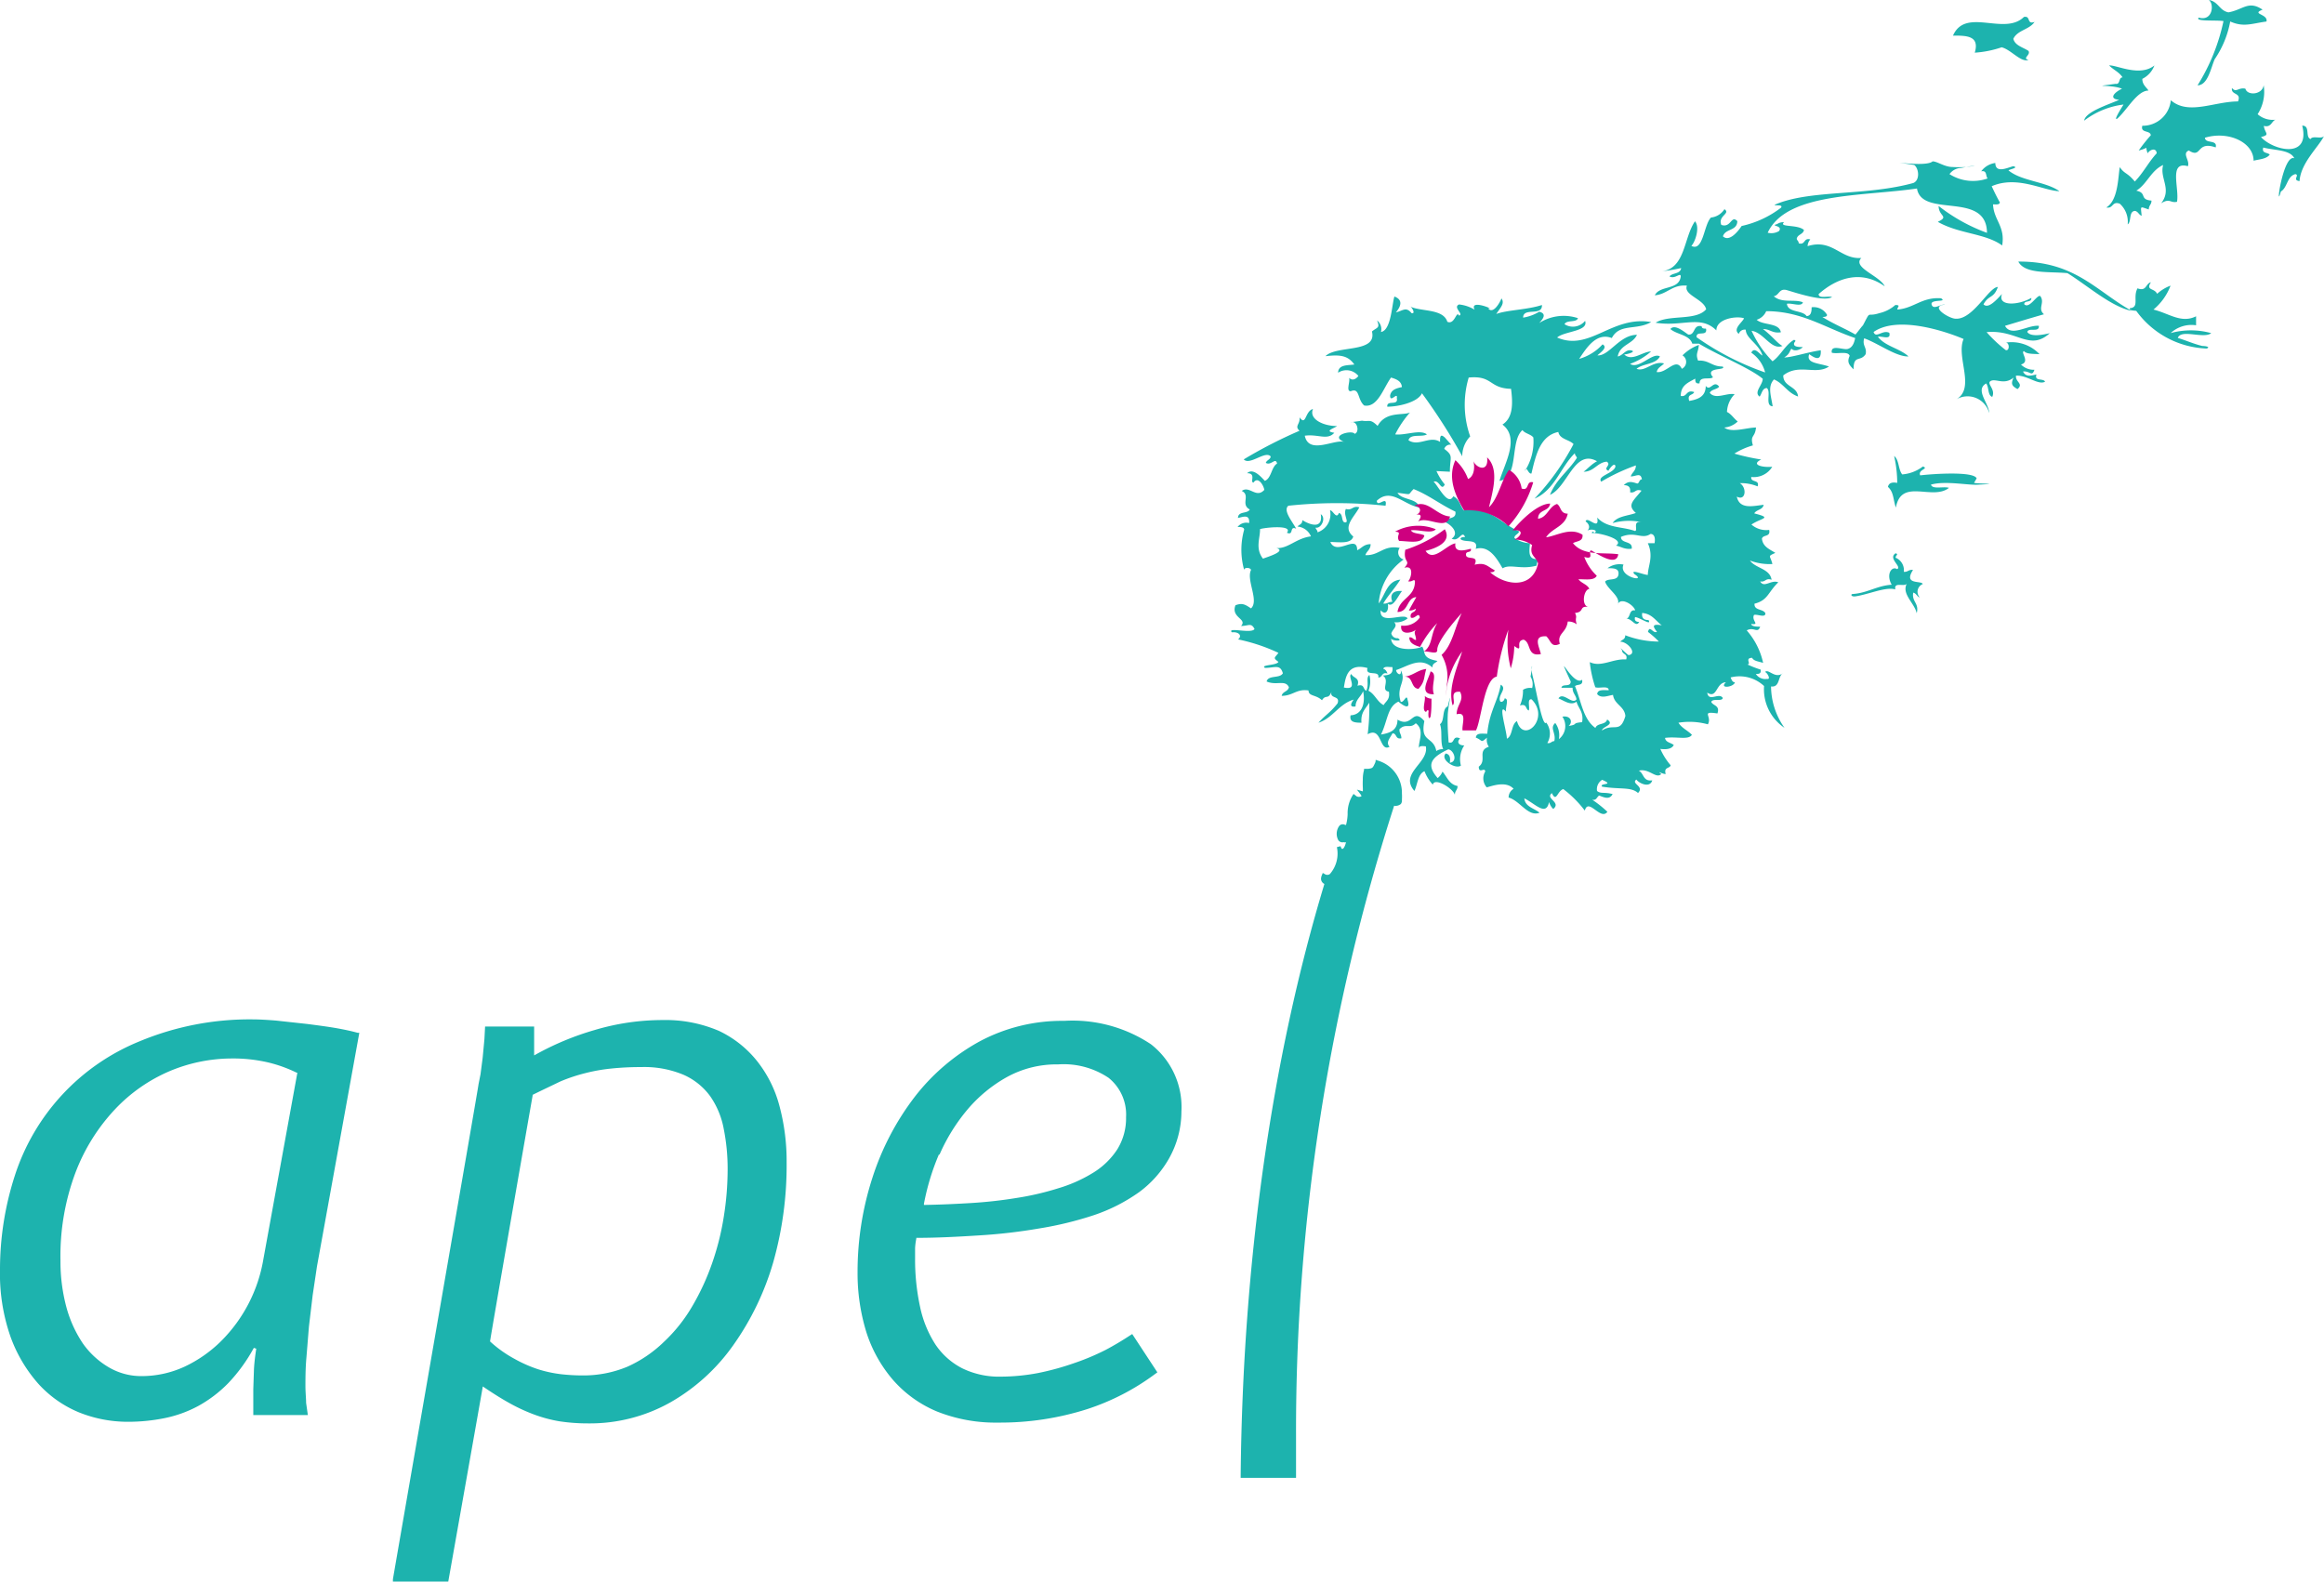 <svg xmlns="http://www.w3.org/2000/svg" data-name="Calque 2" viewBox="9.74 13.28 172.95 117.71"><path d="M120.48 36.22c.66.17-1.43-.73-1 .11a2.79 2.79 0 00-1.16-.39c-.49.22.39.73 0 .83-.2-.42-.31.71-.87.46-.31-1-2-.74-2.8-1.15.13 0 .48.58.14.51-.42-.51-.64-.18-1.17-.06.33-.39.59-.92-.11-1.18-.19.6-.24 2.52-1 2.64a.82.82 0 00-.29-.86c.24.59 0 .5-.38.82.4 1.64-2.63 1-3.46 1.84 1.06-.12 1.66-.07 2.15.62-.52.07-1.19 0-1.21.61a1.14 1.14 0 011.51.24c-.19.26-.47.37-.69.14.09.3-.25 1 .12 1 .69-.29.47.59 1 1.06 1 .18 1.41-1.26 2-2.08.4.12.77.26.81.71-.41.09-.8.19-.88.63 0 .59.58-.33.5.19.13.62-.76.1-.71.64.81 0 2.27-.32 2.58-1a43.12 43.12 0 013 4.69 2.12 2.12 0 01.59-1.48 7.07 7.07 0 01-.11-4.38c1.81-.17 1.49.8 3.15.84.15 1.14.14 2.16-.64 2.66 1.32 1 .15 2.92-.22 4.19 1.49-.23.75-2.95 1.71-3.78.18.26.62.3.81.55a4 4 0 01-.63 2.49c.12-.48.24.27.49.19.33-1.41.66-2.81 2-3.09.1.55.81.56 1.13.9a18 18 0 01-2.9 4.06c1.48-.61 1.94-2.35 3-3.38 0 .17.12.21.15.35-.64 1-1.55 1.6-2 2.75 1.31-.58 1.82-3.45 3.5-2.5-.4.21-.68.54-1 .78.78 0 1-.68 1.72-.75.4.25-.33.49.13.68.06-.15.49-.71.52-.31-.13.51-1.39.69-1.06 1.12a14.57 14.57 0 012.58-1.21c0 .42-.29.51-.38.82.4 0 .74-.32.83.22-.22 0-.17.28-.35.31-.41-.14-.68-.2-1 .12.36 0 .52.16.47.53.4.09.38-.29.85-.12-.64.79-1.09 1.07-.42 1.66-.6.22-1.39.23-1.73.75a4.54 4.54 0 012.19-.06c-.77-.17-.26.63-.53.65-.94-.34-2.08-.2-2.81-1 .2 1.06-.76-.17-.86.29.26.18.36.47.13.68.34-.17.87 0 .5.19 0-.09-.13-.19-.17 0 .46-.06 2.53.46 1.8.93.39.07.62.3 1.17.23.09-.62-.8-.35-.8-.88 1.06-.45 1.55.22 2.2-.22.29 0 .37.31.3.69h-.5c.45 1 0 1.71 0 2.36-.31 0-1.35-.47-1-.06 1 .64-1.23.23-.81-.71a1.5 1.5 0 00-1.19.27c.42 0 .82 0 .82.38 0 .64-.78.32-1 .62.18.59 1.24 1.15.92 1.73.21-.64 1.22 0 1.32.41-.5-.09-.32.59-.7.63.43-.1.73.7 1 .23-.2 0-.39-.08-.31-.36.3 0 1.27.69 1 .22-.36 0-.52-.16-.47-.53.75.07 1 .59 1.46.92-.8-.13-.64.11-.36.49-.32.14-.53-.54-.67 0a6.94 6.94 0 01.81.72 7 7 0 01-2.5-.47c0 .33-.25.32-.37.48.56 0 1.29.9.62 1-.18-.09-.83-.79-.49-.37 0 .34.45.24.31.69-1-.07-1.86.61-2.71.2a8.7 8.7 0 00.41 1.87c.29.11 1-.15 1 .22-.42 0-.82-.07-.86.29.3.35.79.12 1.18.06.09.72.85.83.92 1.57-.39 1.35-.87.5-1.74 1.08 0-.29 1-.43.38-.82-.1.42-.74.24-.87.63-.93-.66-1.05-2-1.52-3.11.17-.17.62 0 .53-.48-.67.57-2.1-2.62-.85.13 0 .47-.63.12-.69.47h.83c0 .42.24.53.29.86-.31.44-1-.6-1.34-.07.39.15.93.58 1.34.24.14.51.55.77.42 1.53-.85.08-.22.16-1 .28.34-.29.14-.8-.47-.69a1.23 1.23 0 01-.26 1.67 1.53 1.53 0 00-.27-1.2c-.44.39.08.74-.07 1.35-.22 0-.25.2-.52.14a1.37 1.37 0 00-.08-1.52c-.28.39-.75-2.44-1-3.42-.21-.78.09-1.28-.17 0a1.07 1.07 0 01.12.85 1 1 0 00-.68.13 2.68 2.68 0 01-.23 1.17c.54-.17.4.28.66.37.1-.24-.15-.88.21-.83 1.41 1.41-.6 3.36-1.09 1.62-.44.24-.3 1.1-.75 1.31 0-.55-.72-2.83-.06-2-.08-.3.26-1-.11-1 0 .18-.3.39-.35.15-.12-.44.56-.89.06-1.17-.2 1.22-.85 2-1 3.65-.42 0-.81-.08-.85.29.53.2.33.44.83 0a.89.89 0 00.14.68c-.9.29-.11 1-.75 1.48 0 .58.45 0 .48.36a1 1 0 00.11 1.18c.3-.06 1.42-.53 2 .11a.74.74 0 00-.37.65c.83.22 1.45 1.46 2.3 1.13-.39-.34-1.07-.43-1.13-1.07.8.39 1.62 1.37 1.84.27a1.19 1.19 0 00.31.52c.63-.51-.63-.77-.1-1.18.34.73.4-.17.85-.3a8.36 8.36 0 011.6 1.6c.27-1 1.18.78 1.68.09a8.27 8.27 0 00-1.13-.9c.33.07.34-.21.52-.31.42.17.79.31 1-.11-.65-.17-.87 0-1.16-.23a.82.82 0 01.38-.83c1 .43-.26.22 0 .51 1.35.22 2.15 0 2.67.47.51-.51-.56-.69-.12-1 .19.28 1 .66 1.18.06-.7.1-.61-.52-1-.72.76-.2 1.28.64 1.67.25-.38-.3.06 0 .33 0-.16-.54.29-.39.37-.65a4.94 4.94 0 01-.77-1.22c.48.06.85 0 1-.29-.21-.18-.61-.19-.65-.53.9-.12 1.74.18 2-.23-.3-.32-.76-.5-1-.9a5.14 5.14 0 012.19.12c.34-.61-.57-1 .71-.81.21-.61-.33-.56-.46-.86.12-.29.8 0 .86-.29-.28-.45-1.05.34-1.16-.4.75.49.64-.75 1.39-.77-.54.51.6.37.67 0-.19 0-.25-.2-.32-.36a2.67 2.67 0 012.49.64 3.45 3.45 0 001.52 3.11 5.38 5.38 0 01-1-3.08c.68.09.49-.77.9-1-.6.49-1.09-.36-1.35-.07.14 0 .48.58.15.51a.83.83 0 01-.83-.37c.21 0 .4 0 .36-.32a8.35 8.35 0 01-1-.39c.35 0-.23-.47.36-.49.13.26.53.27.82.38a5.35 5.35 0 00-1.22-2.42c.52-.3.82.27 1-.28-.25 0-.63 0-.67-.2.69.08 0-.24.21-.67.25-.08.85.24.85-.12-.15-.35-.86-.19-.81-.72 1-.25 1-.85 1.77-1.59-.54-.22-1.06.46-1.35-.07.4.09.39-.28.85-.12-.13-.84-1.19-.84-1.61-1.43a4.16 4.16 0 001.67.26c-.15-.65-.41-.55.22-.83-.42-.27-.93-.45-1-1.06.09-.32.66-.1.54-.65a1.67 1.67 0 01-1.32-.4c.76-.51 1.61-.47.21-.83.16-.29.63-.25.7-.64-.84.1-1.79.35-2-.61.68.37.77-.69.22-1a3.23 3.23 0 011.33.24c.18-.53-.54-.26-.47-.7a1.61 1.61 0 001.56-.76c-.7.07-1.64-.14-.82-.54a15.84 15.84 0 01-2-.44 5.4 5.4 0 011.38-.61c-.23-.8.16-.55.23-1.33-.68 0-1.83.42-2.36 0a1.64 1.64 0 001-.45c-.29-.22-.46-.54-.8-.71a2 2 0 01.57-1.32c-.6-.12-1.42.43-1.85-.1.12-.27.52-.24.7-.46-.42-.55-.66.4-1-.06 0 .79-.55 1-1.23 1.12-.17-.54.28-.4.37-.66-.62-.21-.5.39-1 .29 0-.81.57-1 1.08-1.29 0 .2 0 .4.32.35 0-.57.74-.24 1-.45-.66-.8 1.05-.48.72-.8-.84 0-1-.49-1.83-.44-.2-.54 0-.56.06-1.17a3.36 3.36 0 00-1.22.78.57.57 0 01-.05 1c-.44-.9-1.13.36-1.87.24.07-.34.36-.43.55-.64-.84-.22-1.39.65-2.05.4.49-.41 1.43-.32 1.74-.92-.53-.35-1.58 1-2.22.55a4.84 4.84 0 001.56-.92c-.63 0-1.42.78-2 .22.22 0 .94-.21.52-.3s-.61.38-1 .45c.16-.89 1.11-.9 1.43-1.61-1.3 0-2.08 1.6-2.94 1.53.14-.16.83-.58.38-.82a3.72 3.72 0 01-1.74 1.08c.53-.79 1.27-2 2.43-1.55.57-1.11 1.82-.55 2.93-1.19-2.94-.5-4.57 2.21-7 1.15.54-.48 2.37-.45 2.08-1.24a1.16 1.16 0 01-1.53.25c.17-.35.88-.09 1-.45a3.38 3.38 0 00-2.88.36c.21-.24.63-.68 0-.84a3.36 3.36 0 01-1.2.44c0-.8 1.44-.06 1.4-.94-1.09.36-2.62.37-3.4.67.31-.48.65-.78.39-1.16-.15.38-.65 1.21-1 .73z" fill="#1db3ae" fill-rule="evenodd"></path><path d="M163 27.51c-1-.72-2.84-.75-3.79-1.55.07-.08.82-.2.35-.31-.49.14-1.32.54-1.33-.24a1.55 1.55 0 00-1.05.62c.46-.09.31.36.48.53a3.26 3.26 0 01-2.84-.32 1.1 1.1 0 01.86-.46l.37-.07a8.45 8.45 0 01-1 0c-.6 0-1.13-.42-1.49-.42-.5.5-4.24-.19-1.36.27.35.27.43 1.13-.07 1.34-3.44.95-7.38.52-10 1.49-.9.34.41 0 .15.35a7.44 7.44 0 01-2.93 1.36c-.25.38-.91 1.22-1.39.77.17-.59 1.05-.38 1.07-1.13-.46-.49-.46.53-1.19.28-.28-.68.72-.84.23-1.17a1.35 1.35 0 01-1 .62c-.54.54-.57 2.57-1.46 2.11.28-.28.66-1.38.27-1.83-.86 1.24-.71 3.59-2.56 3.73a11.64 11.64 0 001.53-.25c-.06.46-.64.34-.87.62.4.24.83-.33.84 0-.12 1.05-1.56.64-1.93 1.41.94-.08 1.29-.82 2.39-.72-.29.7 1.27 1 1.43 1.76-.76.88-2.77.37-3.76 1 2 .32 3.35-.6 4.52.57 0-.9 1.57-1.09 2.06-.9-.12.3-.87.79-.39 1.16a.46.46 0 01.52-.31c0 .65 1 1.07 1.24 1.92-.19-.06-.59-.71-.83-.21A2.55 2.55 0 01141.1 41a20.45 20.45 0 01-5.1-2.62c-.06-.54.83 0 .7-.64-.13 0-.33 0-.32-.18-.67-.15-.45.68-1 .62-.29-.18-1-.82-1.33-.41.48.42 1.42.42 1.63 1.09h.5c1.47.89 3.77 1.8 4.74 2.61 0 .47-.69 1-.23 1.33.17-.22.19-.62.53-.64.36.26-.17 1.32.44 1.36-.11-.76-.4-1.47.1-2 .72.31 1 1 1.79 1.27-.07-.79-1.11-.71-1.1-1.57 1.17-.91 2.41 0 3.4-.66-.75-.27-1.73-.22-1.47-.92.38.27.91.6.86-.29-.86.11-2.26.56-2.72.53.41-.23.4-.49.54-.65.19.23.63.11.85-.12-.25 0-.63 0-.66-.2s.25-.25 0-.34c-.66.38-1 1.18-1.6 1.6a7.9 7.9 0 01-1.56-2.27c.92.13 1.45 1.46 2.3 1.13-.37-.19-.71-.69-1.45-1.26.54 0 .69.34 1.33.24-.13-.73-1.34-.5-1.8-.93a1.14 1.14 0 00.71-.64c2.65 0 4.37 1.24 6.62 2-.08.39-.21.71-.55.81s-1.29-.37-1.19.28c.4.12 1.23-.15 1.33.24-.23.49 0 .7.29 1 0-1.11.5-.53.9-1.13.11-.52-.27-.61-.11-1.18 1.06.38 2.37 1.38 3.3 1.35-.64-.6-1.76-.76-2.28-1.47.32-.06 1 .28.85-.29-.5-.25-1 .45-1.17-.06 1.74-1.22 5.21-.11 6.7.52-.59 1.35.93 3.67-.57 4.51a1.66 1.66 0 012.47 1c0-.71-1.08-1.72-.22-2.2.22.29.1.88.45 1 .28-.59-.48-1-.1-1.19s1 .33 1.69-.25c-.22.49-.13.62.29.86.48-.41-.17-.52-.11-1 .83-.05 1.66.73 2.16.45-.11-.28-.82 0-.64-.54-.44.1-.79.2-1-.22.53-.06.66.43.85-.13a1.33 1.33 0 01-1-.39c.71-.2-.06-.9.22-1 .2.24.72.2 1.16.23a2.86 2.86 0 00-2.51-.86c.29 0 .29.63 0 .56a10.25 10.25 0 01-1.43-1.34c2.27-.21 3.19 1.45 4.7.08-.36.08-1.39.33-1.67-.09.09-.37.91.08.86-.46-.83-.08-2.05.86-2.52 0 1-.3 1.92-.58 2.9-.86-.5-.43.09-.85-.27-1.35-.23-.16-.82 1-1.2.6 0-.31.56-.08.53-.47-.95.56-2.55.65-2.18-.29-.31.31-1 1.17-1.38.77.39-.72.76-.41 1.07-1.29-.67 0-1.85 2.45-3.15 2.36-.46 0-2-.93-.78-1.05-.3-.06-.87.43-1 0s1.22-.15.7-.47c-1.43-.1-2 .74-3.25.84 0-.21.28-.33-.15-.34a2.73 2.73 0 01-1.2.61c-1 .32-.57-.3-1.23.94.07-.14-.4.5-.54.65-.8-.46-1.7-.82-2.46-1.31.13 0 .33 0 .35-.15a1.14 1.14 0 00-1.15-.57c0 .39-.07.63-.37.66-.32-.47-1.4-.24-1.47-.92.35-.08 1.09.26 1.19-.11-.64-.26-1.54.09-2.17-.45.42-.07.39-.63 1-.45s2.74.89 3.34.51c-.29-.11-1 .15-1-.22 1.26-1.13 3.1-1.88 4.92-.58-.36-.79-2.45-1.4-1.74-2.11-1.56.12-2.14-1.46-4-.88a.82.82 0 01.2-.5c-.51-.15-.35.44-.86.29 0-.17-.12-.2-.15-.34.07-.34.47-.31.54-.65-.46-.44-1.92-.18-1.48-.58a.8.8 0 00-.52.14c-.58.15.47.08.14.52a1.1 1.1 0 01-.84.12c1.4-3 7-2.69 11.11-3.29.37 2.24 5.18.15 5.21 3.3a13.11 13.11 0 01-3.6-2c0 .78.82.76-.06 1.18 1.56.9 3.55.85 4.79 1.76.24-1.44-.63-1.88-.68-3.06.2 0 .47.05.51-.14-.22-.39-.42-.8-.61-1.21 1.91-.83 3.88.35 5.04.37zm4.34-5.43c.73-.67 1.46-2.06 2.29-2.06-.18-.27-.46-.44-.46-.87a1.84 1.84 0 00.9-1c-1.09.88-2.84-.05-3.37 0 .3.32.75.49 1 .89-.32 0-.14.55-.53.48-2 .28-.47 0 .49.36-.62.3-1 .76-.21.83-.88.39-2.51.89-2.61 1.55a6.07 6.07 0 012.93-1.2c-.16.27-.84 1.32-.42 1.02zm-11.29 3.63c.66-.07 1-.18 0 0zm-32.46 28a2.16 2.16 0 01-1.15-.39c0-.24.29-.27.36-.49-1.55-.68-2-1.8-4.13-1.56-.26-.35-.34-.86-.78-1.05-.39.76-1.11-.76-1.46-1.09.44-.16.55.75.83.21a4.47 4.47 0 01-.62-1l1 .05c0-1.12.3-1.16-.42-1.7a.46.46 0 01.52-.31l-.47-.53c-.29-.26-.38-.17-.36.32-.76-.5-1.58.38-2.35-.12.12-.52 1-.21 1.37-.44-.51-.39-1.62.09-2.36 0a7.63 7.63 0 011.1-1.63c-.53.25-1.78-.12-2.41 1-.57-.56-.6-.29-1.16-.39l-.85.12c.51-.17.69.75.3.86-.15-.32-2 .14-.71.63-.66-.34-2.69 1-3-.49 1-.14 1.67.37 2.2-.22-.84-.12.08-.36.19-.5-1 0-2.1-.51-1.78-1.27-.61.17-.5 1.31-1 .62.06.53-.4.64 0 1a35.08 35.08 0 00-4.15 2.13c.44.48 1.61-.68 2-.22 0 .23-.29.26-.36.48.4.24.72-.45.84.05-.44.28-.41 1.08-.91 1.29-.25-.26-.87-1-1.32-.57.7 0 .19.66.47.7.36-.52.77.25.81.54-.61.67-1.1-.35-1.68.08.68.32-.12 1 .6 1.38-.18.34-.87.1-.88.63.42-.09.88-.29.83.38a.82.82 0 00-.86.29c.2 0 .48 0 .49.2a5.52 5.52 0 000 3c0-.22.48-.18.51 0-.37.76.62 2.29 0 2.86-.4-.26-.63-.44-1.16-.23-.35.94.91 1 .42 1.54.57 0 .74-.27 1 .22-.19.39-2.06-.17-1.69.25.52-.05.8.25.47.53a13.39 13.39 0 013 1c-.27.38-.44.35 0 .67-.13.28-1.38.21-1 .45.73 0 1.13-.3 1.33.4-.23.41-1.08.11-1.21.61.73.33 1.39-.16 1.66.43-.07.34-.47.3-.54.64.84 0 1.11-.54 2-.4 0 .45.56.3 1 .73.28-.47.46 0 .71-.64-.16.57.67.25.45.87-.59.74-.83.79-1.42 1.44 1.08-.35 1.52-1.4 2.62-1.72-.11.15-.43.6.14.51 0-.53.41-.72.56-1.14.17.78 0 1.75-.93 1.8-.11.52.33.55.81.55-.07-.79.33-1.06.58-1.49a15.59 15.59 0 01-.12 2.35c1.08-.62.86 1.36 1.63.93-.29-.32 0-.6.22-1 .34 0 .19.47.66.37 0-.32-.17-.38-.14-.68.47-.47.78 0 1.21-.44.7.51.16 1.41.24 1.86 0-.19.27-.17.51-.14.24 1.24-2 2-.85 3.32.24-.5.25-1.26.75-1.47a3.2 3.2 0 00.62 1c.12-.57 1.51.28 1.64.76 0-.32.21-.36.2-.66-.63-.12-.78-.68-1.12-1.07a1.17 1.17 0 01-.36.48c-.82-.94-.59-1.49.79-2.14.42.06.73.93.11 1 .07-.38 0-.63-.3-.69-.45.46.74 1.21 1.13.9a1.84 1.84 0 01.25-1.5c-.47 0-.56-.29-.31-.52-.62-.28-.35.45-.86.29 0-.26-.1-1.12-.06-2 0-.52.38-2.23 0-.67-.45.16-.21 1.08-.58 1.32.2.51 0 1.34.24 1.86a.79.79 0 00-.51.14c-.22-1.14-1.22-.6-.89-2.23-.9-1.06-.87.55-2-.11 0 .81-.58 1-1.23 1.11.5-1 .47-2.07 1.3-2.45 0 0 1 .88.68-.13-.07-.5-.27.24-.51.14-.37-1.17.47-1.45 0-2.36.09.56-.35.24-.34 0 .9-.3 1.8-1 2.7-.19 0-.34.25-.32.37-.49-1.17-.22-.85-.58-1.13-1.07-.33.22-2.28.45-2.32-.62 0 .21 1 .26.5 0a.45.45 0 01-.48-.36c.11-.34.51-.52.21-.83a1.33 1.33 0 001-.28c-.23-.47-2.13.55-2-.61.32.38.63.1.53-.48.4.32.76-.6 1.06-.95-.7-.06-.93.28-.72.8-.31 0-.38.17-.68.13.38-.64.88-1.15 1.27-1.78-1 .1-1.11 1.13-1.61 1.77a4.45 4.45 0 011.86-3.27.54.54 0 01-.29-.86c-1.23-.24-1.5.58-2.56.54.09-.31.39-.4.39-.82-.52 0-.68.32-1 .45 0-1.25-1.51.47-2-.61.68 0 1.54.17 1.71-.41-.86-.7.07-1.43.45-2.17-.51-.15-.51.26-1 .12-.22.43.27 1-.05 1s-.13-.63-.47-.7c-.19.51-.44-.21-.66-.2a1.42 1.42 0 01-.93 1.64c0-.17-.12-.21-.15-.35.42.1.82-.72.39-1 .19 1.2-.91.74-1.37.44 0 .33-.24.32-.36.48a1.2 1.2 0 011 .73c-1.11.14-1.7.93-2.57.87.79.23-.7.67-1 .79-.6-.76-.2-1.55-.22-2.2.37-.12 2.49-.34 2 .27.54.24.16-.54.69-.3-.31-.57-1-1.37-.58-1.71a34.23 34.23 0 017.23 0c.17-.84-.63.19-.65-.37 1.07-1 2 .31 3.17.5-.15-.71-1.31-.53-1.63-1.09 1.16.13.7.2 1.2-.28 1.15.46 2 1.16 3.11 1.68.09.64-.66.33-.72.8.51.26 1 .83.44 1.21.56.29.76-.68 1-.12-.13 0-.33 0-.34.15.3.31 1.38-.08 1.13.73 1-.29 1.58.73 2 1.45.56-.35 1.36.12 2.53-.2a.82.82 0 01.2-.5c-.86.12-.75-.52-.69-1.17zM111.51 63c-.2.66.93.12.8.71.33 0 .24-.44.69-.3-.07-.15-.13-.31-.32-.35.07-.22.43-.12.68-.13.09.57-.31.59-.71.63.56.38-.2 1.1.45 1.2.1.59-.23.7-.39 1-.49-.25-.64-.81-1.13-1.07a1.92 1.92 0 00.07-1.17c-.29.23 0 .65-.23 1.17-.26-.09-.12-.54-.66-.37.21-.62-.32-.56-.45-.87-.35.16.6 1.24-.56 1 .12-.72.25-1.86 1.76-1.45zm45.14-13.79s.19-.32.19-.33c-.24-.54-3.29-.33-4.2-.22-.2-.43.69-.49.2-.66a2.92 2.92 0 01-1.54.59c-.3-.37-.22-1.08-.6-1.37a9.27 9.27 0 01.23 2c-.38-.07-.63 0-.69.3.44.39.38.94.59 1.54.4-2.24 2.72-.49 3.95-1.47-.4-.13-1.23.14-1.34-.24 1.09-.31 2.81.07 3.54 0 1.85-.08-.08-.06-.33-.13zm-4.55 6.49c-.31-.05-.38.17-.68.14a1 1 0 00-.61-1.05c0-.19.25-.25 0-.33-.6.38.5 1 .11 1.18-.39-.26-.85.38-.4 1.16-1.1.07-1.79.61-2.89.69-.18 0-.15.21.16.18 1-.14 2.28-.74 3-.52-.13-.62.73-.13.87-.46-.45.78.56 1.47.72 2.23.2-.76-.38-.84-.26-1.53.24.05.27.29.49.36a.62.62 0 01.22-1c-.08-.29-1.46.1-.73-1.04zm8.27-41.17c-1.45 1.45-4.35-.74-5.29 1.4 1 0 2 0 1.62 1.27a7.77 7.77 0 002-.4c.7.17 1.43 1.15 2 .94-.5-.13.18-.35 0-.67-.4-.27-1-.39-1.13-.9.31-.66 1.2-.68 1.58-1.26-.61.22-.26-.47-.78-.37zm21.32 9.1c-.42-.15 0-1-.62-1 .62 2.52-2.17 1.85-3.07.85.72-.18.29-.26.21-.83.55.14.56-.32.86-.46a1.69 1.69 0 01-1.32-.41 3.06 3.06 0 00.45-2.16c-.09.72-1.22.8-1.36.26-.53-.11-.68.33-1-.05-.09.56.73.3.45 1-1.77 0-3.69 1.05-5-.09a2.1 2.1 0 01-2.12 1.9c-.16.57.6.31.63.71a12.75 12.75 0 00-.9 1.13c.83-.19.43-.39.67.21.16-.29.64-.44.67 0-.6.64-1 1.46-1.63 2.1-.59-.71-.73-.52-1.12-1.07-.13.83-.13 2.48-1 3 .53.11.41-.49 1-.28a1.8 1.8 0 01.59 1.54c.3-.2.06-1 .56-1 .23.06.27.29.48.36-.07-.77-.15-.69.53-.47 0-.32.21-.36.2-.66-.93-.08-.3-.57-1.13-.74.79-.47 1.09-1.5 2-1.91-.28 1 .68 1.79-.15 2.85.67-.41.66 0 1.18-.11.19-1-.64-3.06.81-2.65.17-.43-.46-.94.07-1.17 1 .64.52-.74 2-.23.15-.61-.78-.25-.8-.72 1.74-.53 3.62.34 3.62 1.71.43-.11.95-.12 1.2-.45-.15-.18-.62-.08-.48-.53.82.22 2 .15 2.31.8-.84-.34-1.44 4.12-1 2.47.49-.28.46-1.14 1.08-1.29.35.07-.27.44.31.52.09-1.35 1.39-2.51 1.82-3.35-.2.25-.88-.07-1 .23zM178.12 14c-1.05-.71-1.44 0-2.54.2-.68-.13-.75-.81-1.46-.92.42.3.28 1.61-.75 1.31-.33.31 1.35.17 1.84.26a14.74 14.74 0 01-1.93 4.78c.78 0 1-1.34 1.28-1.95a7.3 7.3 0 001.15-2.8c1 .44 1.56.16 2.7 0 .13-.57-1.17-.54-.29-.88zm-3.84 24.07a5.67 5.67 0 00-3 0 2.28 2.28 0 011.89-.58v-.67c-1.1.55-2-.21-3.17-.5a4.28 4.28 0 001.27-1.78 3.07 3.07 0 00-1 .61c-.2-.45-.87-.23-.46-.86-.4.08-.31.71-1 .45-.37.69.18 1.42-.58 1.48 0 .2.29.16.49.2a6.76 6.76 0 005.24 2.8c.31-.12-.09-.19-.33-.19-.65-.16-1.2-.41-1.82-.6.25-.68 1.89.08 2.47-.34zm-5.95-1.68c-2.56-1.43-4.2-3.68-8.39-3.64.5.94 2.26.73 3.66.86 1.48.92 3.21 2.46 4.73 2.8z" fill="#1db3ae" fill-rule="evenodd"></path><path d="M120.41 47.32c.9.87.45 2.41.14 3.71.71-.69.91-2 1.49-2.78a1.91 1.91 0 01.94 1.39c.61.21.29-.61.86-.46a8.55 8.55 0 01-1.84 3.27 4.26 4.26 0 00-3.31-1.18c-.51-.89-1.3-2.32-.64-3.74a3.53 3.53 0 01.94 1.4c.48-.2.51-.92.4-1.33.22.53 1.15.87 1.02-.28zM115 50.91c1-.49 1.64.75 2.65.81-.27 1.1-1.68-.06-2.38.38.12-.15.43-.6-.14-.51.37-.12.44-.59-.13-.68zM116.59 52.67c-.31.37-1.28 0-1.85.08.15.28.7.21 1 .38-.15.67-1.11.43-1.88.41-.27-.44.29-.64-.3-.69a3.53 3.53 0 013.03-.18zM115.88 63.07c-.2.69-.09.94-.58 1.48-.63-.07-.34-1-1.13-.9.7-.04 1.03-.5 1.71-.58zM116.2 63.25c.57.16 0 1 .25 1.7-1.2.05-.36-1.17-.25-1.7zM115.77 65.08a.79.79 0 00.5.2c0 .44 0 .89-.07 1.34-.15.3-.18-.11-.15-.35s-.17-.1-.17 0c-.37-.1-.03-.83-.11-1.19z" fill="#ce007f" fill-rule="evenodd"></path><path d="M126.8 53.71c.26-.18.76-.1.71-.63-.91-.58-1.91.08-2.71.19.44-.7 1.42-.79 1.61-1.76-.58 0-.48-.53-.8-.72-.62.2-.71 1-1.41 1.1 0-.72.82-.51.9-1.13-.88 0-2.13 1.18-2.79 2 1-.11.53.52.13.68a2.27 2.27 0 011.32.41c-.24.81.34.87.44 1.37-.4 1.88-2.38 1.69-3.57.65.13 0 .33 0 .34-.15-.55-.28-.68-.6-1.49-.41.35-.75-.59-.33-.64-.71s.44-.11.36-.48c-.39.1-1.27.36-1.15-.4-.69.12-1.64 1.44-2.22.56.71-.17 2-.64 1.43-1.61a9.88 9.88 0 01-2.94 1.53c-.18 1 .47.75-.07 1.34.78-.24.49.84.28 1 .29.09.45-.22.51 0 0 1.22-1.14 1.23-1.3 2.29.84 0 .66-1.05 1.4-1.11-.18.34-.38.65-.55 1a.79.79 0 00.51-.14c0 .34-.47.19-.37.66.3.17.59-.48.67 0a1.45 1.45 0 01-1.38.6c-.11.74.79.57 1.1.3-.22.26 0 .39 0 .77-.22 0-.23-.23-.5-.19 0 .45.41.59.8.71a7.48 7.48 0 011.28-1.78c-.53.86-.31 1.63-1 2.13.3-.08 1 .26 1-.11-.05-.55 1.12-2 1.82-2.76-.5 1-.7 2.41-1.5 3.11a3.27 3.27 0 01.39 2.21c-.12 1.75 0 .13 0 .17a6.52 6.52 0 011.14-2.63c-.33 1.11-1.08 2.7-.71 4 .31-.2-.32-1.09.56-1 .32.65-.24.92-.26 1.67.81-.21.38.72.44 1.2h1c.39-.71.61-3.87 1.55-4a16.82 16.82 0 01.86-3.49 7.69 7.69 0 00.18 2.87 5.84 5.84 0 00.26-1.66c.76.57 0-.39.7-.47.58.22.22 1.29 1.28 1.07-.11-.53-.63-1.39.41-1.32.35.34.35.87 1 .56-.22-.79.49-.8.59-1.66a1 1 0 01.67.21c-.17-.54.07-.44-.13-.85.74-.07.27-.54 1-.45-.55-.08-.36-1.3.07-1.34-.16-.35-.61-.42-.81-.72.57 0 1.17.11 1.36-.26a3.66 3.66 0 01-.93-1.4c.84.26.2-.48.53-.48.43.24 1.87 1.25 2 .28-1.12-.16-2.57.16-3.37-.82z" fill="#ce007f" fill-rule="evenodd"></path><path d="M20.11 90.79a16.13 16.13 0 00-9.27 10 22.66 22.66 0 00-1.1 7 14.16 14.16 0 00.79 5 10.8 10.8 0 002.09 3.51 8.4 8.4 0 003 2.1 9.73 9.73 0 003.63.7 13.66 13.66 0 002.73-.27 9.06 9.06 0 002.52-.91 9.57 9.57 0 002.23-1.7 12.39 12.39 0 001.9-2.62l.18.06c-.08.53-.14 1-.17 1.52l-.05 1.5v1.92h4.06l-.13-.91c0-.35-.05-.77-.05-1.26s0-1.3.07-2.07l.19-2.34.28-2.35.32-2.14 3.15-17.38h-.12c-.39-.11-.89-.22-1.49-.33s-1.5-.23-2.28-.33l-2.29-.25c-.74-.06-1.33-.09-1.75-.09a21.33 21.33 0 00-8.44 1.64zm-4.21 22.47a9.11 9.11 0 01-1.23-2.73 13.14 13.14 0 01-.43-3.43 17.67 17.67 0 011.13-6.58 14.25 14.25 0 012.93-4.68A12.1 12.1 0 0122.37 93a12 12 0 014.55-.94 11.55 11.55 0 012.8.3 10.26 10.26 0 012.1.76h.05L29.34 107a11.23 11.23 0 01-3.15 6.1 9.74 9.74 0 01-2.7 1.89 7.62 7.62 0 01-3.24.71 4.76 4.76 0 01-2.44-.67 6.16 6.16 0 01-1.91-1.77zM54 89.94a21.09 21.09 0 00-4.4 1.83l-.11.06v-2.15h-3.65l-.05.94-.13 1.38-.16 1.23-.15.76c0 .16-5.8 33.5-6.37 36.83v.17h4.12s2.5-14.09 2.57-14.52l.09.06c.68.46 1.33.87 1.93 1.2a13.13 13.13 0 001.8.83 10.39 10.39 0 001.86.5 14.06 14.06 0 002.15.16 12.22 12.22 0 006.12-1.56 14.53 14.53 0 004.66-4.22 20.51 20.51 0 003-6.2 26.49 26.49 0 001-7.47 15.8 15.8 0 00-.53-4.16 9.07 9.07 0 00-1.64-3.32A8 8 0 0063.23 90a10.09 10.09 0 00-4.2-.8 17.69 17.69 0 00-5.03.74zm-4.63 4.83c.75-.37 1.45-.7 2.07-1a12.68 12.68 0 011.86-.62 13 13 0 011.92-.34 21 21 0 012.23-.11 7.55 7.55 0 013.15.57 4.89 4.89 0 012 1.61 6.22 6.22 0 011 2.42 15.08 15.08 0 01.29 3.06 22.33 22.33 0 01-.29 3.5 19.72 19.72 0 01-.88 3.48 17.82 17.82 0 01-1.48 3.19 11.7 11.7 0 01-2.09 2.62 9.41 9.41 0 01-2.72 1.85 8.49 8.49 0 01-3.36.65 14.6 14.6 0 01-1.57-.09 9.49 9.49 0 01-1.72-.37 10 10 0 01-1.78-.79 9 9 0 01-1.79-1.28c0-.16 3.14-18.17 3.17-18.31zM82.66 90.78a15.53 15.53 0 00-4.85 4.14 19.86 19.86 0 00-3.14 6 22.7 22.7 0 00-1.11 7.08 14.86 14.86 0 00.65 4.42 10.18 10.18 0 002 3.58 8.88 8.88 0 003.25 2.33 11.76 11.76 0 004.57.83 21.3 21.3 0 006.61-1 17.57 17.57 0 005.12-2.66l.11-.08-1.87-2.85-.13.08c-.59.39-1.21.76-1.85 1.1a17.8 17.8 0 01-2.39 1 19.92 19.92 0 01-2.63.72 15.14 15.14 0 01-2.78.27 6.23 6.23 0 01-2.87-.62 5.31 5.31 0 01-2-1.78 8.27 8.27 0 01-1.14-2.8 16.6 16.6 0 01-.37-3.55v-.81a4.75 4.75 0 01.09-.71.22.22 0 000-.06h.06c1.49 0 3-.08 4.58-.18a40.62 40.62 0 004.51-.52 26.14 26.14 0 004.1-1 12.87 12.87 0 003.33-1.7 8 8 0 002.24-2.53 7.13 7.13 0 00.91-3.48 5.92 5.92 0 00-2.27-5 10.52 10.52 0 00-6.46-1.74 13 13 0 00-6.27 1.52zm-3 8.43a13.75 13.75 0 012.07-3.34 10.59 10.59 0 012.95-2.43 7.66 7.66 0 013.81-.94 6 6 0 013.75 1 3.5 3.5 0 011.3 2.93 4.39 4.39 0 01-.65 2.39 5.68 5.68 0 01-1.76 1.72 10.72 10.72 0 01-2.6 1.17 21.07 21.07 0 01-3.13.73 33.53 33.53 0 01-3.41.38c-1.16.07-2.31.12-3.41.14h-.08a.55.55 0 010-.09 17.74 17.74 0 011.11-3.66zM112.1 70c-.2.45-.2.45-.53.5h-.32v.09a2.54 2.54 0 00-.09.72 5.49 5.49 0 000 .58 2.81 2.81 0 010 .29l-.44-.13.28.36s.08.12.05.14a.41.41 0 01-.35 0l-.23-.18a2.52 2.52 0 00-.44 1.51 3.6 3.6 0 01-.12.8.15.15 0 00-.06 0 .34.34 0 00-.45.08 1 1 0 00-.06 1.06.37.37 0 00.4.14.24.24 0 00.17 0c-.06.26-.16.46-.24.49s-.09 0-.17-.19l-.27.07a2.31 2.31 0 01-.52 2 .33.33 0 01-.39 0l-.14-.08-.06.15a.75.75 0 00-.07.29.43.43 0 00.25.38c-3.93 13-6.08 28.2-6.23 44.06v.14h4.12v-.14-3a151.87 151.87 0 017.3-46.88.62.62 0 00.5-.13.41.41 0 00.08-.25.17.17 0 000-.07 4 4 0 000-.47 2.5 2.5 0 00-1.82-2.45l-.13-.05z" fill="#1db3ae"></path></svg>